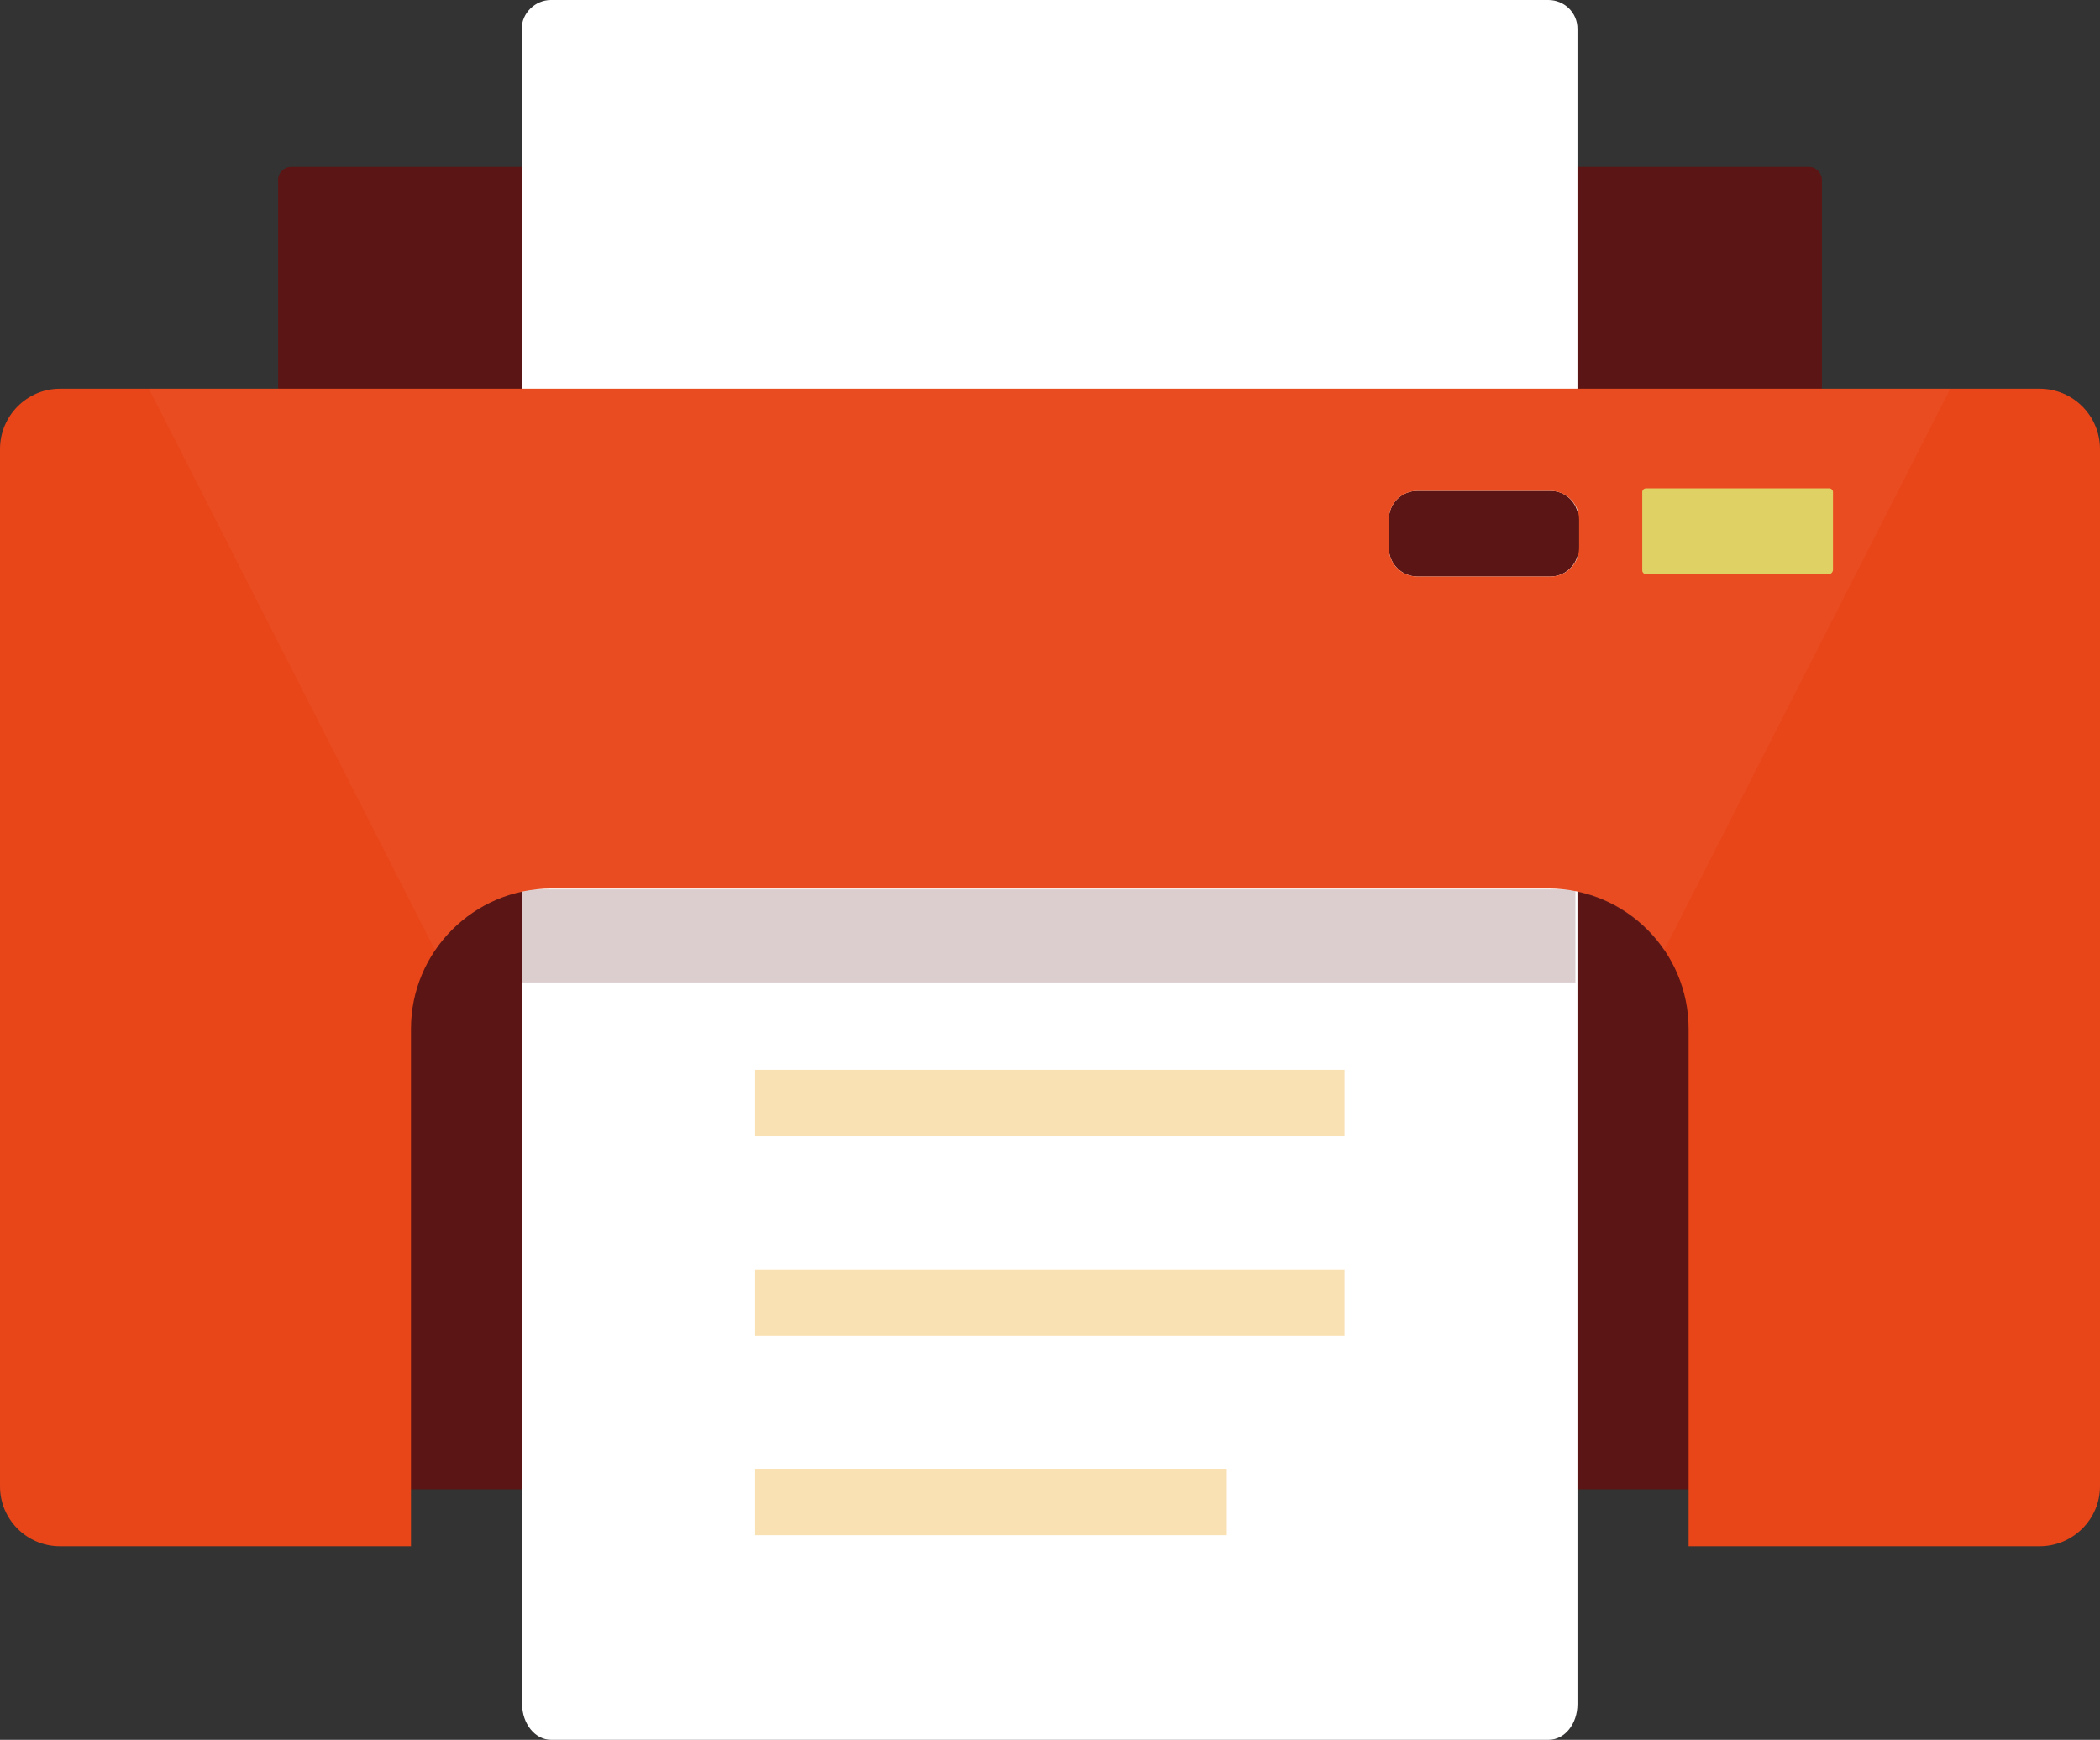 <?xml version="1.0" encoding="iso-8859-1"?>
<!-- Generator: Adobe Illustrator 22.1.0, SVG Export Plug-In . SVG Version: 6.00 Build 0)  -->
<svg version="1.1" id="_x35_" xmlns="http://www.w3.org/2000/svg" xmlns:xlink="http://www.w3.org/1999/xlink" x="0px" y="0px"
	 viewBox="0 0 512 424.3" style="enable-background:new 0 0 512 424.3;" xml:space="preserve">
<rect x="0" y="0" width="512" height="424.3" fill="#333333" stroke="none"/>
<style type="text/css">
	.st0{fill:#5B1514;}
	.st1{fill:#FFFFFF;}
	.st2{opacity:0.2;fill:#540A0F;}
	.st3{fill:#E84518;}
	.st4{opacity:4.000000e-02;fill:#FFFFFF;}
	.st5{fill:#DFD164;}
	.st6{fill:#FAE1B3;}
</style>
<g>
	<path class="st0" d="M440.9,363.2H71c-1.8,0-3.2-1.5-3.2-3.2V43.9c0-1.8,1.5-3.2,3.2-3.2h370c1.8,0,3.2,1.5,3.2,3.2V360
		C444.2,361.8,442.7,363.2,440.9,363.2z"/>
	<path class="st1" d="M384.6,7v117.8c-0.8-3-3.4-5.1-6.6-5.1h-32.4c-3.9,0-7,3.1-7,7v6.9c0,3.8,3.1,7,7,7H378c3.1,0,5.8-2.1,6.6-5
		v280c0,4.8-3.1,8.7-7,8.7H134.3c-3.8,0-7-3.9-7-8.7V94.8h-0.1V7c0-3.8,3.3-7,7.1-7h243.2C381.4,0,384.6,3.1,384.6,7z"/>
	<rect x="126.8" y="216.9" class="st2" width="257.3" height="22.7"/>
	<path class="st3" d="M497.3,94.8H14.6c-8,0-14.6,6.6-14.6,14.7v253c0,8.1,6.6,14.6,14.6,14.6h85.6V250.9
		c0-18.8,15.3-34.2,34.2-34.2h243.2c18.8,0,34.1,15.4,34.1,34.2v126.2h85.6c8.1,0,14.7-6.6,14.7-14.6v-253
		C512,101.4,505.4,94.8,497.3,94.8z M385,133.6c0,3.8-3.1,7-7,7h-32.4c-3.9,0-7-3.1-7-7v-6.9c0-3.9,3.1-7,7-7H378c3.8,0,7,3.1,7,7
		V133.6z"/>
	<path class="st4" d="M36.3,94.8l69.8,137c6.1-9,16.5-15,28.2-15h243.2c11.8,0,22.1,6,28.2,15l69.8-137H36.3z M385,133.6
		c0,3.8-3.1,7-7,7h-32.4c-3.9,0-7-3.1-7-7v-6.9c0-3.9,3.1-7,7-7H378c3.8,0,7,3.1,7,7V133.6z"/>
	<path class="st5" d="M446,140h-44.7c-0.5,0-0.9-0.4-0.9-0.9V120c0-0.5,0.4-0.9,0.9-0.9H446c0.5,0,0.9,0.4,0.9,0.9v19.1
		C446.8,139.6,446.4,140,446,140z"/>
	<g>
		<rect x="184.1" y="260.9" class="st6" width="143.7" height="16.2"/>
		<rect x="184.1" y="309.6" class="st6" width="143.7" height="16.2"/>
		<rect x="184.1" y="358.2" class="st6" width="115" height="16.2"/>
	</g>
</g>
</svg>

